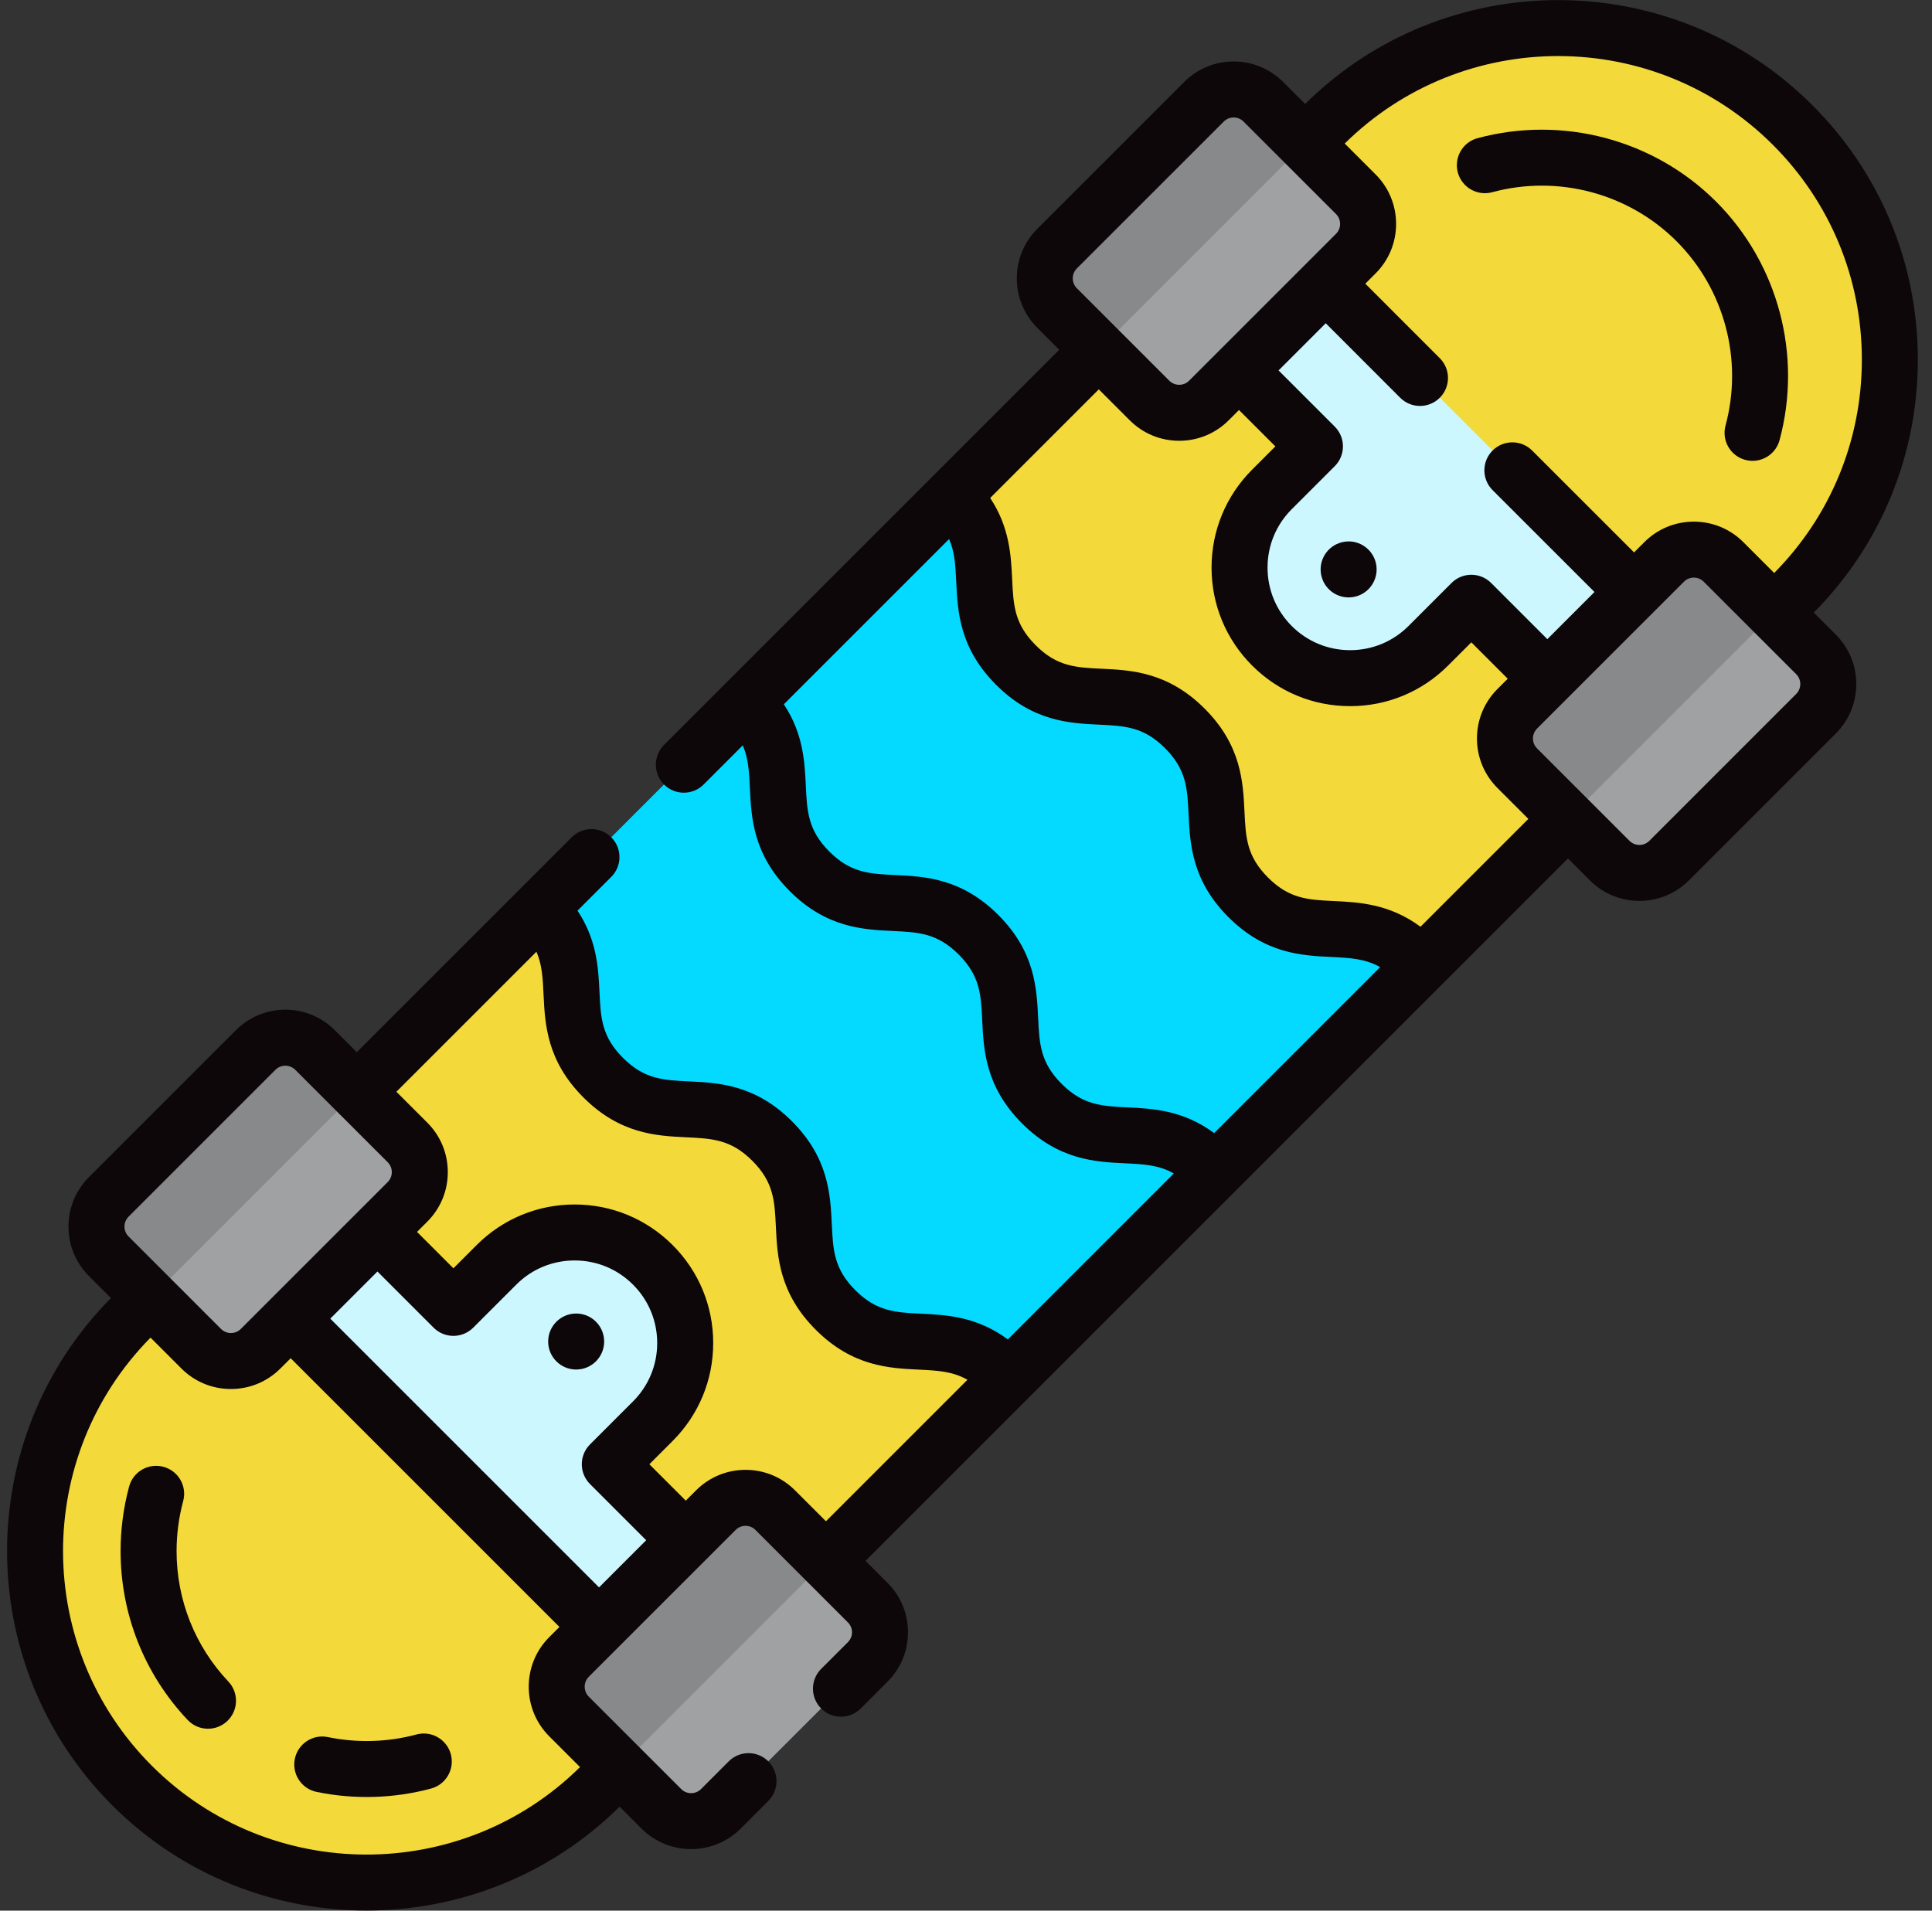 <svg width="91" height="90" viewBox="0 0 91 90" fill="none" xmlns="http://www.w3.org/2000/svg">
<rect x="0" y="0" width="91" height="90" fill="#333333" stroke="none"/>
<g clip-path="url(#clip0_0_238)">
<path d="M89.014 16.937C89.013 13.697 88.011 10.458 86.009 7.723C85.249 6.93 84.625 6.729 84.046 6.15C83.549 5.653 83.027 5.197 82.484 4.781C82.484 4.781 79.225 3.397 77.788 3.192C72.816 1.949 67.829 3.602 64.224 6.959C57.916 12.79 52.291 19.077 46.151 25.056C46.695 27.047 45.103 29.717 47.166 31.78C49.958 34.572 52.497 32.034 55.288 34.826C58.081 37.618 55.542 40.156 58.334 42.948C61.122 45.736 64.403 42.466 67.188 45.234L84.437 27.985C87.489 24.934 89.014 20.935 89.014 16.937Z" fill="#F4D93B"/>
<path d="M59.08 42.203C56.288 39.41 58.826 36.872 56.034 34.08C53.242 31.288 50.704 33.827 47.912 31.035C46.018 29.141 46.576 27.364 46.259 25.545L36.34 35.465C36.656 37.283 35.602 39.556 37.496 41.451C40.288 44.243 42.825 41.706 45.617 44.497C48.409 47.289 45.872 49.826 48.664 52.618C51.452 55.406 54.483 52.386 57.269 55.154L67.188 45.234C64.403 42.466 61.868 44.991 59.08 42.203Z" fill="#04D9FF"/>
<path d="M49.161 52.121C46.369 49.329 48.907 46.792 46.115 44C43.323 41.208 40.786 43.745 37.994 40.953C35.902 38.862 36.799 36.914 36.208 34.894L26.29 44.813C26.881 46.833 24.865 49.899 26.956 51.99C29.748 54.782 32.286 52.245 35.078 55.037C37.87 57.829 35.332 60.366 38.124 63.158C40.912 65.946 44.565 62.304 47.35 65.072L57.269 55.154C54.483 52.386 51.95 54.909 49.161 52.121Z" fill="#04D9FF"/>
<path d="M86.009 7.723C79.897 3.256 71.276 3.783 65.755 9.303L46.54 28.519C44.051 28.666 44.514 26.493 45.085 23.144L62.34 5.888C68.443 -0.214 78.335 -0.214 84.437 5.888C85.017 6.468 85.542 7.081 86.009 7.723Z" fill="#F4D93B"/>
<path d="M39.243 62.039C36.451 59.248 38.988 56.71 36.196 53.919C33.404 51.127 30.867 53.664 28.075 50.872C25.901 48.697 26.957 46.678 26.212 44.572L5.016 66.462C3.793 71.571 2.087 78.941 6.074 82.928C6.646 83.501 6.176 83.448 8.044 85.671C14.158 90.164 22.787 89.635 28.318 84.105L47.35 65.073C44.565 62.304 42.031 64.828 39.243 62.039Z" fill="#F4D93B"/>
<path d="M46.538 28.517L36.62 38.436C34.171 37.634 35.423 36.219 35.166 33.063L45.085 23.144C46.751 24.991 46.19 26.732 46.538 28.517Z" fill="#04D9FF"/>
<path d="M36.621 38.437L26.703 48.356C23.736 48.77 22.874 47.908 25.247 42.982L35.166 33.063C36.833 34.912 36.272 36.653 36.621 38.437Z" fill="#04D9FF"/>
<path d="M8.044 85.671C7.403 85.201 6.801 84.686 6.221 84.105C0.119 78.003 0.119 68.111 6.221 62.008L25.247 42.982C26.913 44.829 26.354 46.569 26.702 48.354L9.634 65.422C4.113 70.944 3.574 79.557 8.044 85.671Z" fill="#F4D93B"/>
<path d="M78.01 28.926L73.924 33.012L69.55 28.638C69.413 28.5 69.191 28.5 69.053 28.638L67.275 30.416C65.241 32.45 61.944 32.45 59.91 30.416C57.876 28.382 57.876 25.085 59.91 23.051L61.688 21.273C61.825 21.136 61.825 20.913 61.688 20.776L57.454 16.541L61.54 12.455L78.01 28.926Z" fill="#CDF7FF"/>
<path d="M29.258 77.678L33.344 73.592L28.846 69.094C28.777 69.025 28.777 68.914 28.846 68.845L30.748 66.943C32.782 64.909 32.782 61.612 30.748 59.578C28.714 57.544 25.417 57.544 23.383 59.578L21.481 61.48C21.412 61.549 21.301 61.549 21.232 61.48L16.874 57.122L12.787 61.208L29.258 77.678Z" fill="#CDF7FF"/>
<path d="M36.75 72.576L38.903 73.52L40.869 75.487C41.642 76.26 41.642 77.512 40.869 78.285L33.951 85.203C33.178 85.976 31.925 85.976 31.153 85.203L29.186 83.237L27.736 81.169C26.963 80.397 26.963 79.144 27.736 78.371L33.952 72.576C34.725 71.804 35.977 71.804 36.75 72.576Z" fill="#A0A1A3"/>
<path d="M38.903 73.521L29.187 83.237L26.799 80.848C26.027 80.076 26.027 78.823 26.799 78.051L33.718 71.132C34.49 70.361 35.743 70.361 36.515 71.132L38.903 73.521Z" fill="#88898B"/>
<path d="M19.194 53.812L16.806 51.423L15.02 50.035C14.248 49.263 12.995 49.263 12.222 50.035L5.811 56.493C5.038 57.266 5.038 58.518 5.811 59.291L7.089 61.14L9.478 63.528C10.25 64.301 11.503 64.301 12.275 63.528L19.194 56.609C19.967 55.837 19.967 54.584 19.194 53.812Z" fill="#A0A1A3"/>
<path d="M16.805 51.424L7.09 61.139L5.123 59.173C4.351 58.401 4.351 57.148 5.123 56.376L12.042 49.457C12.814 48.685 14.067 48.685 14.839 49.457L16.805 51.424Z" fill="#88898B"/>
<path d="M81.416 27.91L83.569 28.854L85.535 30.821C86.308 31.593 86.308 32.846 85.535 33.619L78.617 40.537C77.844 41.31 76.591 41.31 75.819 40.537L73.853 38.571L72.402 36.503C71.629 35.73 71.629 34.478 72.402 33.705L78.618 27.91C79.391 27.138 80.643 27.138 81.416 27.91Z" fill="#A0A1A3"/>
<path d="M83.569 28.855L73.853 38.57L71.465 36.182C70.693 35.41 70.693 34.157 71.465 33.385L78.384 26.466C79.156 25.694 80.409 25.694 81.181 26.466L83.569 28.855Z" fill="#88898B"/>
<path d="M63.86 9.146L61.472 6.757L59.686 5.369C58.914 4.597 57.661 4.597 56.889 5.369L50.477 11.827C49.705 12.6 49.705 13.852 50.477 14.625L51.755 16.474L54.144 18.862C54.916 19.635 56.169 19.635 56.942 18.862L63.86 11.943C64.633 11.171 64.633 9.918 63.86 9.146Z" fill="#A0A1A3"/>
<path d="M61.472 6.758L51.756 16.473L49.789 14.507C49.017 13.735 49.017 12.482 49.789 11.71L56.708 4.791C57.48 4.019 58.733 4.019 59.505 4.791L61.472 6.758Z" fill="#88898B"/>
<path d="M5.288 85.041C1.985 81.738 0.333 77.399 0.333 73.06C0.333 68.749 1.965 64.439 5.226 61.144L4.191 60.109C3.568 59.486 3.225 58.658 3.225 57.778C3.225 56.897 3.568 56.069 4.191 55.447L11.11 48.528C11.732 47.905 12.56 47.562 13.441 47.562C14.321 47.562 15.149 47.905 15.772 48.528L16.806 49.562C18.563 47.805 25.262 41.107 26.928 39.441C27.443 38.926 28.277 38.926 28.792 39.441C29.307 39.956 29.307 40.791 28.792 41.305L27.201 42.896C28.117 44.272 28.183 45.606 28.236 46.721C28.294 47.941 28.336 48.823 29.344 49.831C30.351 50.838 31.233 50.88 32.453 50.938C33.843 51.005 35.573 51.088 37.301 52.816C39.03 54.544 39.112 56.274 39.179 57.664C39.237 58.884 39.279 59.766 40.287 60.774C41.295 61.781 42.177 61.824 43.397 61.882C44.579 61.938 46.007 62.011 47.47 63.092L55.287 55.275C54.581 54.875 53.875 54.84 52.99 54.797C51.6 54.731 49.87 54.648 48.141 52.92C46.413 51.191 46.33 49.461 46.264 48.071C46.206 46.851 46.163 45.969 45.156 44.962C44.148 43.954 43.266 43.912 42.046 43.854C40.656 43.787 38.926 43.705 37.198 41.976C35.47 40.248 35.387 38.518 35.321 37.128C35.284 36.36 35.253 35.727 34.985 35.111L33.142 36.954C32.627 37.469 31.792 37.469 31.277 36.954C31.02 36.697 30.891 36.359 30.891 36.022C30.891 35.685 31.02 35.347 31.277 35.09L49.89 16.477L48.857 15.443C48.214 14.8 47.893 13.956 47.893 13.112C47.893 12.268 48.214 11.424 48.857 10.781L55.776 3.862C56.398 3.239 57.226 2.896 58.107 2.896C58.987 2.896 59.815 3.239 60.438 3.862L61.473 4.897C68.085 -1.646 78.785 -1.627 85.37 4.958C88.571 8.159 90.333 12.414 90.333 16.94C90.333 21.436 88.593 25.664 85.433 28.857L86.468 29.892C87.091 30.514 87.433 31.342 87.433 32.223C87.433 33.103 87.091 33.931 86.468 34.554L79.549 41.473C78.264 42.758 76.172 42.758 74.887 41.473L73.853 40.438L40.768 73.524L41.802 74.558C42.424 75.179 42.768 76.007 42.768 76.888V76.889C42.768 77.77 42.424 78.598 41.8 79.22L40.543 80.478C40.028 80.993 39.193 80.993 38.678 80.478C38.163 79.963 38.163 79.128 38.678 78.613L39.937 77.355C40.106 77.186 40.131 76.991 40.131 76.889C40.131 76.787 40.106 76.591 39.938 76.424L35.583 72.068C35.414 71.899 35.218 71.874 35.117 71.874C35.015 71.874 34.819 71.899 34.651 72.067L27.731 78.986C27.475 79.242 27.474 79.662 27.732 79.92L32.086 84.274C32.343 84.531 32.763 84.531 33.021 84.273L34.323 82.969C34.838 82.453 35.673 82.453 36.188 82.967C36.703 83.482 36.704 84.317 36.189 84.832L34.885 86.138C33.598 87.422 31.507 87.422 30.222 86.14L29.185 85.103C22.573 91.646 11.873 91.626 5.288 85.041ZM79.782 27.208C79.68 27.208 79.484 27.233 79.316 27.402L72.397 34.32C72.229 34.489 72.204 34.685 72.204 34.787C72.204 34.889 72.229 35.085 72.397 35.253L76.752 39.608C77.009 39.865 77.428 39.865 77.685 39.608L84.603 32.689C84.732 32.561 84.796 32.392 84.796 32.223C84.796 32.054 84.732 31.885 84.603 31.756L80.249 27.402C80.081 27.233 79.884 27.208 79.782 27.208ZM63.338 6.762L64.793 8.216C65.415 8.839 65.758 9.667 65.758 10.548C65.758 11.428 65.415 12.256 64.793 12.879L64.309 13.363L67.816 16.872C68.331 17.387 68.331 18.222 67.816 18.736C67.301 19.251 66.466 19.251 65.951 18.736L62.444 15.227L60.223 17.449L62.869 20.095C63.384 20.61 63.384 21.445 62.869 21.959L60.842 23.986C60.107 24.721 59.703 25.698 59.703 26.737C59.703 27.776 60.108 28.752 60.842 29.487C61.577 30.222 62.553 30.626 63.592 30.626C64.632 30.626 65.608 30.222 66.343 29.487L68.37 27.46C68.885 26.945 69.719 26.945 70.234 27.46L72.881 30.107L75.102 27.886L70.303 23.088C70.045 22.83 69.916 22.492 69.916 22.155C69.916 21.818 70.045 21.48 70.302 21.223C70.817 20.708 71.652 20.708 72.167 21.223L76.967 26.021L77.451 25.537C78.074 24.915 78.902 24.572 79.782 24.572C80.663 24.572 81.491 24.915 82.114 25.537L83.567 26.991C86.23 24.296 87.696 20.731 87.696 16.94C87.696 13.118 86.208 9.526 83.506 6.824C77.948 1.266 68.921 1.247 63.338 6.762ZM55.543 18.126C55.645 18.126 55.841 18.101 56.009 17.933L62.928 11.014C63.096 10.846 63.121 10.65 63.121 10.548C63.121 10.446 63.096 10.249 62.928 10.081L58.573 5.727C58.316 5.469 57.898 5.469 57.641 5.727L50.722 12.645C50.464 12.903 50.464 13.321 50.722 13.579L55.076 17.933C55.244 18.101 55.441 18.126 55.543 18.126ZM46.639 23.457C47.554 24.834 47.62 26.168 47.674 27.284C47.732 28.504 47.774 29.386 48.782 30.393C49.789 31.401 50.671 31.443 51.891 31.501C53.281 31.567 55.011 31.65 56.739 33.378C58.468 35.106 58.55 36.836 58.617 38.227C58.675 39.447 58.717 40.328 59.725 41.336C60.733 42.344 61.614 42.386 62.835 42.444C64.017 42.501 65.444 42.573 66.908 43.654L71.988 38.574L70.532 37.118C69.91 36.495 69.567 35.667 69.567 34.787C69.567 33.906 69.91 33.078 70.532 32.456L71.017 31.971L69.302 30.257L68.207 31.351C66.975 32.584 65.336 33.263 63.592 33.263C61.849 33.263 60.21 32.584 58.978 31.351C57.745 30.119 57.066 28.48 57.066 26.737C57.066 24.993 57.745 23.354 58.978 22.122L60.072 21.027L58.358 19.313L57.874 19.797C57.252 20.42 56.424 20.763 55.543 20.763C54.662 20.763 53.834 20.42 53.212 19.797L51.755 18.341L46.639 23.457ZM57.189 53.373L65.006 45.556C64.3 45.157 63.593 45.121 62.709 45.078C61.319 45.012 59.589 44.929 57.86 43.201C56.132 41.472 56.049 39.742 55.983 38.352C55.925 37.132 55.882 36.25 54.874 35.242C53.867 34.235 52.986 34.193 51.765 34.135C50.375 34.068 48.645 33.986 46.917 32.257C45.189 30.529 45.106 28.799 45.04 27.409C45.003 26.641 44.972 26.008 44.704 25.392L36.92 33.176C37.836 34.553 37.901 35.887 37.955 37.002C38.013 38.222 38.055 39.104 39.063 40.112C40.07 41.119 40.952 41.161 42.172 41.219C43.562 41.286 45.292 41.368 47.02 43.097C48.748 44.825 48.831 46.555 48.898 47.945C48.956 49.166 48.998 50.047 50.006 51.055C51.014 52.062 51.896 52.105 53.116 52.163C54.298 52.22 55.725 52.292 57.189 53.373ZM27.789 69.905C27.275 69.39 27.275 68.555 27.789 68.04L29.816 66.013C30.551 65.279 30.955 64.302 30.955 63.263C30.955 62.224 30.551 61.248 29.816 60.513C29.082 59.778 28.105 59.374 27.066 59.374C26.027 59.374 25.05 59.778 24.316 60.513L22.289 62.54C21.774 63.055 20.939 63.055 20.424 62.54L17.778 59.894L15.557 62.115L28.215 74.773L30.436 72.552L27.789 69.905ZM18.671 51.427L20.127 52.882C20.75 53.505 21.092 54.333 21.092 55.214C21.092 56.094 20.75 56.922 20.127 57.545L19.643 58.029L21.357 59.743L22.451 58.648C23.684 57.416 25.323 56.737 27.066 56.737C28.809 56.737 30.448 57.416 31.681 58.648C32.914 59.881 33.593 61.52 33.593 63.263C33.593 65.007 32.914 66.645 31.681 67.878L30.586 68.973L32.301 70.688L32.786 70.203C33.407 69.581 34.235 69.237 35.116 69.237C35.998 69.237 36.826 69.581 37.448 70.204L38.903 71.659L45.569 64.993C44.863 64.594 44.156 64.558 43.271 64.516C41.881 64.449 40.151 64.367 38.423 62.638C36.695 60.91 36.612 59.18 36.545 57.79C36.487 56.57 36.445 55.688 35.437 54.68C34.43 53.673 33.548 53.631 32.328 53.572C30.938 53.506 29.208 53.423 27.48 51.695C25.751 49.967 25.669 48.237 25.602 46.847C25.565 46.08 25.535 45.446 25.267 44.831L18.671 51.427ZM10.877 62.792C10.979 62.792 11.175 62.767 11.343 62.599L18.262 55.68C18.43 55.512 18.455 55.316 18.455 55.214C18.455 55.112 18.43 54.915 18.262 54.747H18.262L13.907 50.393C13.65 50.135 13.232 50.135 12.974 50.393L6.056 57.311C5.798 57.569 5.798 57.987 6.056 58.244L10.41 62.599C10.578 62.767 10.775 62.792 10.877 62.792ZM27.32 83.238L25.866 81.784C25.224 81.141 24.904 80.296 24.904 79.452C24.903 78.608 25.224 77.764 25.865 77.122L26.35 76.637L13.692 63.98L13.208 64.463C12.585 65.086 11.757 65.429 10.877 65.429C9.996 65.429 9.168 65.086 8.545 64.463L7.091 63.009C1.576 68.592 1.595 77.619 7.152 83.176C12.71 88.734 21.737 88.753 27.32 83.238Z" fill="#0D070A"/>
<path d="M10.756 79.208C9.183 77.544 8.317 75.36 8.317 73.061C8.317 72.267 8.422 71.475 8.628 70.709C8.818 70.005 8.402 69.282 7.698 69.093C6.995 68.903 6.272 69.319 6.082 70.022C5.815 71.013 5.68 72.035 5.68 73.061C5.68 76.037 6.802 78.863 8.839 81.019C9.339 81.548 10.173 81.572 10.703 81.072C11.232 80.572 11.256 79.737 10.756 79.208Z" fill="#0D070A"/>
<path d="M20.305 84.249C21.008 84.059 21.424 83.336 21.235 82.633C21.045 81.93 20.322 81.513 19.619 81.702C18.264 82.067 16.821 82.109 15.445 81.825C14.732 81.677 14.035 82.136 13.887 82.849C13.869 82.939 13.86 83.029 13.86 83.117C13.86 83.729 14.288 84.278 14.911 84.407C16.688 84.775 18.553 84.72 20.305 84.249Z" fill="#0D070A"/>
<path d="M68.62 7.781C68.62 7.894 68.635 8.01 68.665 8.125C68.855 8.828 69.579 9.244 70.282 9.055C73.379 8.218 76.707 9.103 78.966 11.362C78.97 11.366 78.974 11.37 78.978 11.374C81.229 13.633 82.109 16.955 81.275 20.046C81.085 20.749 81.501 21.473 82.204 21.663C82.907 21.852 83.631 21.436 83.82 20.733C84.901 16.728 83.756 12.423 80.832 9.498C80.827 9.494 80.823 9.49 80.819 9.485C77.894 6.57 73.595 5.429 69.595 6.509C69.007 6.667 68.62 7.2 68.62 7.781Z" fill="#0D070A"/>
<path d="M62.239 27.126C62.071 26.417 62.51 25.706 63.219 25.539C63.928 25.371 64.638 25.81 64.806 26.519C64.973 27.228 64.535 27.938 63.826 28.106C63.117 28.273 62.406 27.835 62.239 27.126Z" fill="#0D070A"/>
<path d="M27.138 64.512C26.41 64.512 25.819 63.921 25.819 63.193C25.819 62.464 26.41 61.873 27.138 61.873C27.867 61.873 28.457 62.464 28.457 63.193C28.457 63.921 27.867 64.512 27.138 64.512Z" fill="#0D070A"/>
</g>
<defs>
<clipPath id="clip0_0_238">
<rect width="90" height="90" fill="white" transform="matrix(-1 0 0 1 90.333 0)"/>
</clipPath>
</defs>
</svg>
